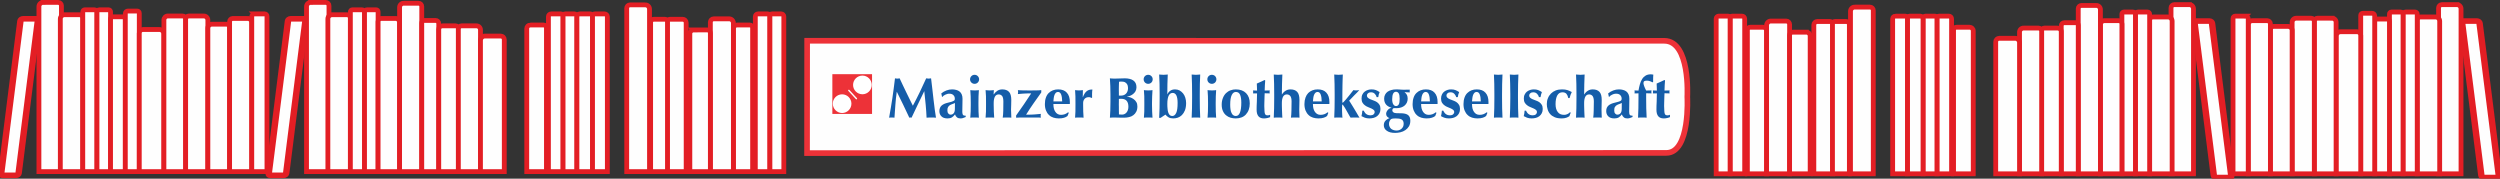<?xml version="1.0" encoding="UTF-8"?>
<!DOCTYPE svg PUBLIC "-//W3C//DTD SVG 1.1//EN" "http://www.w3.org/Graphics/SVG/1.1/DTD/svg11.dtd">
<!-- Creator: CorelDRAW X8 -->
<svg xmlns="http://www.w3.org/2000/svg" xml:space="preserve" width="100%" height="100%" version="1.1" style="shape-rendering:geometricPrecision; text-rendering:geometricPrecision; image-rendering:optimizeQuality; fill-rule:evenodd; clip-rule:evenodd"
viewBox="0 0 51766 3700"
 xmlns:xlink="http://www.w3.org/1999/xlink">
 <rect x="0" y="0" width="51766" height="3700" fill="#333333" stroke="none"/>
 <defs>
  <style type="text/css">
   <![CDATA[
    .str1 {stroke:#E31E24;stroke-width:100}
    .str0 {stroke:#E31E24;stroke-width:50}
    .str2 {stroke:#ED3238;stroke-width:116.63}
    .str3 {stroke:white;stroke-width:29.16;stroke-linecap:round}
    .fil1 {fill:none}
    .fil0 {fill:#FEFEFE}
    .fil2 {fill:#155DA9}
    .fil3 {fill:#ED3238}
    .fil4 {fill:white}
   ]]>
  </style>
 </defs>
 <g id="Ebene_x0020_1">
  <rect class="fil0 str0" transform="matrix(2.672 -0 -0.294 2.328 428.545 389.592)" width="135" height="1392" rx="16" ry="16"/>
  <path class="fil0 str1" d="M892 50l312 0c37,0 68,31 68,68l0 3435 -466 0 0 -3417c0,-48 39,-86 86,-86z"/>
  <path class="fil0 str1" d="M1334 305l312 0c38,0 68,31 68,68l0 3180 -465 0 0 -3162c0,-47 38,-86 85,-86z"/>
  <path class="fil0 str1" d="M1954 203l-197 0c-23,0 -43,19 -43,43l0 3307 294 0 0 -3296c0,-30 -24,-54 -54,-54z"/>
  <path class="fil0 str1" d="M2060 203l188 0c22,0 41,18 41,41l0 3309 -281 0 0 -3298c0,-29 23,-52 52,-52z"/>
  <path class="fil0 str1" d="M2539 348l-206 0c-24,0 -44,20 -44,44l0 3161 306 0 0 -3149c0,-31 -26,-56 -56,-56z"/>
  <path class="fil0 str1" d="M2648 229l194 0c23,0 42,19 42,42l0 3282 -289 0 0 -3271c0,-30 24,-53 53,-53z"/>
  <path class="fil0 str1" d="M3300 611l-342 0c-41,0 -74,34 -74,75l0 2867 510 0 0 -2848c0,-52 -42,-94 -94,-94z"/>
  <path class="fil0 str1" d="M3477 331l302 0c36,0 65,29 65,65l0 3157 -450 0 0 -3140c0,-45 37,-82 83,-82z"/>
  <path class="fil0 str1" d="M4219 331l-307 0c-37,0 -68,30 -68,67l0 3155 460 0 0 -3138c0,-46 -38,-84 -85,-84z"/>
  <path class="fil0 str1" d="M4386 501l302 0c37,0 66,29 66,65l0 2987 -450 0 0 -2970c0,-45 37,-82 82,-82z"/>
  <path class="fil0 str1" d="M5129 382l-308 0c-37,0 -67,30 -67,67l0 3104 459 0 0 -3087c0,-46 -38,-84 -84,-84z"/>
  <path class="fil0 str1" d="M5271 288l211 0c25,0 46,21 46,46l0 3219 -315 0 0 -3207c0,-32 26,-58 58,-58z"/>
  <rect class="fil0 str0" transform="matrix(2.672 -0 -0.294 2.328 5968.87 389.592)" width="135" height="1392" rx="16" ry="16"/>
  <path class="fil0 str1" d="M6432 50l312 0c38,0 68,31 68,68l0 3435 -465 0 0 -3417c0,-48 38,-86 85,-86z"/>
  <path class="fil0 str1" d="M6875 305l312 0c37,0 68,31 68,68l0 3180 -466 0 0 -3162c0,-47 38,-86 86,-86z"/>
  <path class="fil0 str1" d="M7495 203l-197 0c-24,0 -43,19 -43,43l0 3307 293 0 0 -3296c0,-30 -24,-54 -53,-54z"/>
  <path class="fil0 str1" d="M7600 203l188 0c23,0 41,18 41,41l0 3309 -281 0 0 -3298c0,-29 24,-52 52,-52z"/>
  <path class="fil0 str1" d="M8192 382l-298 0c-36,0 -65,29 -65,65l0 3106 445 0 0 -3090c0,-45 -37,-81 -82,-81z"/>
  <path class="fil0 str1" d="M8358 67l308 0c37,0 67,30 67,67l0 3419 -459 0 0 -3402c0,-46 38,-84 84,-84z"/>
  <path class="fil0 str1" d="M9021 424l-237 0c-28,0 -51,23 -51,52l0 3077 352 0 0 -3064c0,-36 -29,-65 -64,-65z"/>
  <path class="fil0 str1" d="M9160 535l272 0c32,0 59,26 59,59l0 2959 -406 0 0 -2944c0,-41 34,-74 75,-74z"/>
  <path class="fil0 str1" d="M9865 535l-307 0c-37,0 -67,30 -67,66l0 2952 458 0 0 -2934c0,-47 -38,-84 -84,-84z"/>
  <path class="fil0 str1" d="M10039 747l331 0c39,0 72,33 72,72l0 2734 -493 0 0 -2715c0,-50 40,-91 90,-91z"/>
  <path class="fil0 str1" d="M10982 518l273 0c33,0 60,26 60,59l0 2976 -408 0 0 -2961c0,-41 34,-74 75,-74z"/>
  <path class="fil0 str1" d="M11412 288l203 0c24,0 44,20 44,44l0 3221 -303 0 0 -3209c0,-31 25,-56 56,-56z"/>
  <path class="fil0 str1" d="M11894 288l-193 0c-23,0 -42,19 -42,42l0 3223 287 0 0 -3212c0,-29 -23,-53 -52,-53z"/>
  <path class="fil0 str1" d="M12006 288l216 0c26,0 47,21 47,47l0 3218 -323 0 0 -3206c0,-32 27,-59 60,-59z"/>
  <path class="fil0 str1" d="M12519 288l-205 0c-24,0 -45,20 -45,45l0 3220 307 0 0 -3209c0,-31 -26,-56 -57,-56z"/>
  <path class="fil0 str1" d="M15259 518l267 0c31,0 58,26 58,58l0 2977 -398 0 0 -2962c0,-41 33,-73 73,-73z"/>
  <path class="fil0 str1" d="M15695 288l203 0c24,0 44,20 44,44l0 3221 -302 0 0 -3209c0,-31 25,-56 55,-56z"/>
  <path class="fil0 str1" d="M16177 288l-193 0c-23,0 -42,19 -42,42l0 3223 288 0 0 -3212c0,-29 -24,-53 -53,-53z"/>
  <path class="fil0 str1" d="M15099 390l-320 0c-38,0 -70,31 -70,70l0 3093 477 0 0 -3075c0,-49 -39,-88 -87,-88z"/>
  <path class="fil0 str1" d="M14362 620l285 0c34,0 62,28 62,62l0 2871 -425 0 0 -2855c0,-43 35,-78 78,-78z"/>
  <path class="fil0 str1" d="M14136 399l-262 0c-32,0 -57,25 -57,57l0 3097 391 0 0 -3083c0,-39 -32,-71 -72,-71z"/>
  <path class="fil0 str1" d="M13536 399l234 0c28,0 51,23 51,51l0 3103 -349 0 0 -3090c0,-36 29,-64 64,-64z"/>
  <path class="fil0 str1" d="M13362 101l-316 0c-38,0 -69,31 -69,69l0 3383 472 0 0 -3365c0,-48 -39,-87 -87,-87z"/>
  <path class="fil0" d="M34460 845c544,0 478,1158 478,1158 0,0 67,1163 -435,1163 -478,0 -17792,4 -17792,4l2 -2326c0,0 17203,1 17747,1l0 0z"/>
  <path class="fil1 str2" d="M34460 845c544,0 478,1158 478,1158 0,0 67,1163 -435,1163 -478,0 -17792,4 -17792,4l2 -2326c0,0 17203,1 17747,1l0 0z"/>
  <path class="fil2" d="M18540 2171c-6,89 -13,176 -19,266 -9,-1 -18,-3 -28,-3 -10,0 -19,0 -27,0 -10,0 -19,0 -28,0 -9,0 -18,2 -28,3 25,-137 48,-272 68,-406 20,-134 37,-270 54,-409 9,1 17,3 25,4 7,1 15,2 24,2 7,0 14,-1 22,-2 8,-1 17,-3 25,-4 21,48 44,96 68,145 22,48 46,97 70,146 22,48 46,97 70,143 22,46 45,91 66,133 48,-89 95,-182 142,-279 46,-96 91,-192 134,-288 20,4 37,6 51,6 13,0 30,-2 50,-6 8,68 17,141 26,219 9,79 18,155 26,229 8,75 18,145 26,210 9,65 17,118 24,157 -15,-1 -32,-3 -47,-3 -17,0 -34,0 -49,0 -16,0 -32,0 -49,0 -16,0 -33,2 -50,3 -3,-82 -10,-170 -18,-265 -10,-95 -20,-188 -29,-282l-2 0c-45,94 -89,185 -133,275 -44,90 -87,180 -129,272 -4,-1 -8,-1 -11,-3 -4,0 -8,0 -12,0 -3,0 -7,0 -10,0 -4,2 -9,2 -13,3 -42,-90 -85,-177 -126,-266 -43,-89 -87,-178 -132,-269l-2 0c-13,91 -23,180 -29,269l0 0zm1233 7c0,-18 0,-33 0,-46 -16,9 -34,17 -52,22 -19,6 -35,15 -51,23 -15,9 -28,22 -38,38 -10,15 -15,39 -15,69 0,29 6,51 19,66 12,15 28,24 49,24 25,0 47,-10 63,-30 16,-20 24,-49 24,-88 0,-34 0,-60 1,-78l0 0zm-174 -306c38,-14 76,-21 114,-21 32,0 60,3 87,11 27,7 49,17 69,33 19,15 35,35 45,60 11,25 16,55 16,89 0,51 0,97 -2,140 0,44 -2,87 -2,129 0,19 2,33 5,44 2,11 6,19 12,25 6,6 13,10 23,11 8,1 18,2 30,2l0 28c-22,10 -43,17 -58,22 -15,5 -33,7 -51,7 -29,0 -53,-7 -71,-22 -18,-14 -32,-34 -41,-61 -18,25 -40,45 -63,61 -25,15 -55,22 -92,22 -29,0 -55,-4 -77,-12 -21,-8 -39,-19 -52,-34 -14,-14 -25,-31 -31,-50 -6,-18 -9,-37 -9,-56 0,-26 5,-48 13,-67 8,-19 20,-36 35,-49 16,-13 34,-25 55,-34 21,-9 45,-17 72,-23 34,-8 60,-15 80,-21 19,-6 33,-12 42,-18 10,-6 16,-12 20,-19 2,-7 3,-15 3,-26 0,-29 -9,-53 -30,-74 -20,-20 -48,-29 -84,-29 -13,0 -27,1 -41,5 -14,3 -28,9 -41,15 -13,6 -25,13 -35,20 -11,9 -19,17 -25,25l-9 0 -15 -71c33,-27 69,-48 108,-62l0 0zm515 -296c18,-18 40,-27 66,-27 26,0 49,9 66,27 18,18 28,40 28,66 0,26 -10,49 -28,67 -17,17 -40,27 -66,27 -26,0 -48,-10 -66,-27 -18,-18 -28,-41 -28,-67 1,-26 10,-48 28,-66l0 0zm-15 417c-1,-41 -4,-84 -8,-127 11,2 24,3 39,4 16,1 32,2 50,2 37,0 66,-2 89,-6 -4,43 -6,86 -7,127 -1,43 -2,88 -2,136l0 48c0,48 1,94 2,136 1,43 3,85 7,124 -11,-1 -23,-3 -38,-3 -15,0 -33,0 -51,0 -18,0 -34,0 -50,0 -15,0 -28,2 -39,3 4,-39 7,-81 8,-124 2,-42 2,-88 2,-136l0 -48c0,-48 0,-93 -2,-136l0 0zm477 -38c23,-33 49,-59 78,-77 30,-18 63,-27 101,-27 59,0 106,17 138,51 32,34 47,90 47,167 0,40 -1,76 -2,107 -2,31 -3,61 -3,92 0,25 1,52 3,82 1,30 2,59 3,86 -10,-1 -23,-2 -39,-2 -15,0 -32,0 -50,0 -17,0 -34,0 -49,0 -16,0 -29,1 -40,2 6,-41 10,-90 11,-145 2,-56 2,-119 2,-191 0,-50 -8,-87 -24,-110 -18,-23 -42,-35 -73,-35 -35,0 -61,16 -78,46 -16,31 -25,74 -25,128l0 48c0,48 1,94 3,136 1,43 3,85 7,123 -11,-1 -23,-2 -38,-2 -16,0 -34,0 -51,0 -18,0 -35,0 -50,0 -15,0 -28,1 -39,2 4,-38 7,-80 8,-123 1,-42 1,-88 1,-136l0 -48c0,-48 0,-93 -1,-136 -1,-41 -4,-84 -8,-127 14,2 28,3 42,4 14,1 28,2 42,2 14,0 28,-1 43,-2 13,-2 28,-3 44,-4l-5 89 2 0 0 0zm623 209c50,-75 101,-152 153,-230 -22,0 -43,0 -62,0 -19,1 -38,1 -58,2 -21,1 -43,2 -68,4 -25,2 -53,5 -88,8 4,-13 5,-26 5,-41 0,-16 -1,-29 -5,-41 20,2 40,3 58,4 20,1 38,2 59,2l129 1 131 -1c23,0 43,-1 61,-2 18,-1 33,-2 47,-4l0 48c-55,77 -109,153 -162,229 -53,75 -103,152 -152,231l69 0c16,0 33,0 48,-1 16,0 34,-2 51,-3 18,-1 38,-2 61,-5 22,-1 47,-3 76,-7 -3,15 -4,28 -4,41 0,15 1,27 4,38 -13,-1 -25,-1 -37,-3 -13,0 -25,0 -38,0 -13,0 -27,0 -42,0 -16,0 -33,0 -52,0l-90 0c-44,0 -79,0 -109,0 -29,0 -54,0 -73,0 -20,2 -36,2 -46,2 -11,1 -20,1 -25,1l0 -45c54,-77 108,-153 159,-228l0 0zm622 78c6,27 16,51 30,71 13,20 29,37 49,48 20,12 43,17 70,17 55,0 103,-17 146,-53l15 11 -27 66c-20,16 -44,28 -71,36 -27,9 -64,14 -109,14 -39,0 -76,-6 -110,-16 -35,-11 -65,-28 -91,-53 -28,-25 -48,-56 -63,-93 -16,-37 -24,-82 -24,-134 0,-51 7,-97 21,-135 13,-38 32,-69 57,-94 25,-25 54,-44 88,-57 33,-13 70,-19 109,-19 78,0 139,22 180,69 42,46 62,110 62,194l0 25c0,7 0,12 -1,14l-340 0c0,32 3,62 9,89l0 0zm152 -284c-13,-36 -36,-54 -67,-54 -17,0 -32,6 -44,18 -11,12 -21,27 -28,45 -7,19 -12,40 -15,63 -4,24 -6,47 -7,70l182 0c-1,-59 -8,-107 -21,-142l0 0zm449 55c20,-54 45,-95 75,-121 29,-24 64,-38 104,-38 4,0 7,0 11,0 2,1 5,1 8,1 -2,13 -3,26 -5,38 -1,14 -2,30 -2,48l0 38c0,6 0,13 0,20 0,7 0,14 1,20l-11 10c-8,-5 -16,-9 -25,-12 -11,-4 -22,-5 -35,-5 -36,0 -64,12 -84,34 -20,24 -31,52 -31,83l0 48c0,49 1,94 2,136 2,43 4,85 7,124 -10,-1 -22,-3 -38,-3 -15,0 -31,0 -50,0 -18,0 -35,0 -49,0 -15,0 -29,2 -39,3 3,-39 6,-81 7,-124 1,-42 1,-87 1,-136l0 -48c0,-48 0,-93 -1,-136 -1,-41 -4,-84 -7,-127 13,2 27,3 40,4 14,1 28,2 41,2 14,0 27,-1 41,-2 13,-1 27,-2 40,-4l-3 145 2 2 0 0z"/>
  <path class="fil2" d="M23328 2087c-25,-28 -62,-41 -109,-41 -11,0 -20,0 -28,0 -9,2 -16,2 -23,2 0,16 0,33 0,51 -1,18 -1,39 -1,64 0,19 0,38 1,58 0,20 0,39 0,58 0,19 0,37 1,52 0,15 0,29 0,39 11,1 22,1 31,1 9,2 21,2 34,2 18,0 35,-4 50,-11 15,-7 30,-18 42,-32 11,-13 21,-30 28,-50 7,-20 11,-43 11,-69 0,-55 -12,-97 -37,-124l0 0zm23 -313c-5,-17 -12,-31 -23,-44 -11,-12 -24,-21 -39,-30 -15,-7 -36,-10 -59,-10 -18,0 -30,0 -36,0 -7,1 -14,2 -23,3 -1,30 -2,60 -3,89 -1,30 -1,56 -1,76 0,21 0,41 1,60 0,20 0,41 0,61l53 0c17,0 33,-4 50,-10 15,-6 30,-15 43,-28 13,-12 22,-27 30,-46 9,-19 13,-42 13,-67 0,-19 -3,-36 -6,-54l0 0zm-361 1c-2,-51 -5,-102 -8,-153 13,1 28,3 43,4 16,1 34,2 54,2 34,0 70,-1 107,-3 36,-2 72,-3 106,-3 36,0 68,4 97,11 30,7 55,17 76,32 22,15 38,34 50,57 11,23 17,52 17,84 0,32 -7,60 -20,83 -13,24 -30,42 -50,58 -19,15 -40,28 -63,37 -22,8 -42,14 -62,17l0 3c20,1 41,5 65,12 24,8 48,20 69,35 23,16 42,36 57,61 16,25 23,55 23,91 0,43 -7,79 -23,109 -15,30 -36,55 -61,73 -26,20 -56,33 -89,40 -34,8 -68,12 -103,12 -31,0 -61,0 -88,-1 -27,-2 -56,-2 -86,-2 -21,0 -43,0 -66,0 -23,0 -40,2 -53,3 3,-49 6,-100 8,-151 1,-51 3,-109 3,-174l0 -161c0,-66 -2,-125 -3,-176l0 0zm718 -199c18,-18 41,-27 67,-27 26,0 48,9 66,27 18,18 27,40 27,66 0,26 -9,49 -27,67 -18,17 -40,27 -66,27 -26,0 -49,-10 -67,-27 -17,-18 -27,-41 -27,-67 0,-26 10,-48 27,-66l0 0zm-14 417c-1,-41 -5,-84 -8,-127 11,2 23,3 39,4 15,1 32,2 50,2 37,0 66,-2 89,-6 -4,43 -6,86 -7,127 -2,43 -3,88 -3,136l0 48c0,48 1,94 3,136 1,43 3,85 7,124 -11,-1 -23,-3 -38,-3 -16,0 -33,0 -51,0 -18,0 -35,0 -50,0 -16,0 -28,2 -39,3 3,-39 7,-81 8,-124 1,-42 1,-88 1,-136l0 -48c0,-48 0,-93 -1,-136l0 0zm482 261c2,30 7,56 15,77 7,23 18,39 31,52 13,13 30,19 51,19 34,0 62,-21 82,-64 20,-41 29,-111 29,-207 0,-138 -34,-207 -102,-207 -16,0 -32,4 -45,12 -14,9 -26,22 -35,39 -11,19 -18,43 -23,73 -6,29 -8,66 -8,109 0,34 1,67 5,97l0 0zm-166 -514c-1,-66 -4,-131 -8,-197 11,1 24,2 39,3 16,1 33,3 51,3 17,0 34,-2 49,-3 16,-1 29,-2 39,-3 -3,66 -5,131 -7,197 -1,65 -2,136 -2,213l2 0c13,-33 35,-58 63,-76 27,-18 59,-26 95,-26 34,0 65,7 94,22 27,16 52,36 72,61 20,25 36,55 46,89 11,34 17,72 17,111 0,60 -9,109 -24,150 -17,41 -38,74 -63,99 -26,25 -54,43 -86,54 -32,10 -63,15 -94,15 -38,0 -70,-7 -96,-22 -26,-15 -48,-34 -64,-57 -17,9 -33,20 -50,33 -18,13 -34,25 -52,35l-29 0c4,-66 6,-133 8,-198 1,-65 2,-136 2,-213l0 -77c0,-77 -1,-148 -2,-213l0 0zm672 0c-2,-66 -4,-131 -7,-197 10,1 23,2 39,3 15,1 32,3 49,3 18,0 35,-2 50,-3 16,-1 29,-2 39,-3 -3,66 -6,131 -7,197 -1,65 -2,136 -2,213l0 77c0,77 1,148 2,213 1,65 4,130 7,194 -10,-1 -23,-3 -39,-3 -15,0 -32,0 -50,0 -17,0 -34,0 -49,0 -16,0 -29,2 -39,3 3,-64 5,-129 7,-194 1,-65 2,-136 2,-213l0 -77c0,-77 -1,-148 -2,-213l0 0zm345 -164c18,-18 40,-27 66,-27 26,0 49,9 67,27 17,18 27,40 27,66 0,26 -10,49 -27,67 -18,17 -41,27 -67,27 -26,0 -48,-10 -66,-27 -18,-18 -27,-41 -27,-67 0,-26 9,-48 27,-66l0 0zm-15 417c-1,-41 -4,-84 -8,-127 11,2 24,3 39,4 16,1 32,2 50,2 37,0 67,-2 89,-6 -4,43 -6,86 -7,127 -1,43 -2,88 -2,136l0 48c0,48 1,94 2,136 1,43 3,85 7,124 -11,-1 -22,-3 -38,-3 -15,0 -33,0 -51,0 -18,0 -34,0 -50,0 -15,0 -28,2 -39,3 4,-39 7,-81 8,-124 2,-42 2,-88 2,-136l0 -48c0,-48 0,-93 -2,-136l0 0zm665 -32c-18,-38 -46,-57 -87,-57 -37,0 -65,22 -85,64 -22,43 -32,109 -32,201 0,33 2,64 6,92 3,29 10,54 20,74 8,21 20,38 35,49 15,12 32,18 55,18 76,0 114,-92 114,-278 0,-70 -9,-124 -26,-163l0 0zm-355 68c15,-39 37,-73 64,-100 27,-26 58,-46 94,-59 34,-13 71,-19 108,-19 92,0 163,26 214,78 51,52 76,123 76,212 0,49 -7,92 -21,131 -14,39 -35,71 -59,98 -26,28 -57,49 -93,62 -35,13 -74,20 -117,20 -36,0 -70,-5 -105,-14 -34,-10 -66,-26 -93,-49 -28,-22 -50,-51 -67,-88 -17,-36 -26,-80 -26,-134 0,-53 9,-99 25,-138l0 0zm966 -125c0,11 2,20 4,30l-105 -3c-1,18 -2,40 -3,63 -1,24 -2,48 -2,73 -2,24 -2,48 -2,71 -1,22 -1,42 -1,58 0,41 1,75 4,99 1,25 4,45 9,59 5,13 12,22 20,27 9,5 20,7 34,7 15,0 26,-1 33,-4 7,-1 14,-4 21,-8l0 49c-15,7 -35,13 -59,19 -24,6 -48,8 -70,8 -101,0 -151,-60 -151,-180 0,-23 0,-49 1,-78 2,-29 3,-59 4,-89 1,-30 1,-61 2,-91 2,-29 2,-56 2,-81l-83 1c2,-10 3,-19 3,-30 0,-9 -1,-20 -3,-32l83 4c0,-25 0,-48 -2,-69 -1,-21 -2,-47 -3,-77 27,-11 54,-23 82,-36 27,-12 53,-24 80,-38l12 9c-1,13 -2,27 -3,44 -2,17 -3,35 -4,53 -1,19 -2,38 -2,57 -2,20 -2,38 -2,56l105 -3c-2,12 -4,23 -4,32l0 0zm94 -164c-1,-66 -3,-131 -7,-197 11,1 24,2 39,3 15,1 32,3 50,3 17,0 34,-2 50,-3 15,-1 28,-2 39,-3 -4,66 -6,131 -7,197 -2,65 -3,136 -3,213l3 2c20,-33 46,-59 76,-77 29,-18 62,-27 100,-27 60,0 106,17 138,51 32,34 47,90 47,167 0,40 -1,76 -2,107 -1,31 -2,61 -2,92 0,25 1,52 2,82 1,30 2,59 3,86 -10,-1 -23,-2 -39,-2 -15,0 -32,0 -49,0 -18,0 -35,0 -50,0 -16,0 -29,1 -39,2 6,-41 9,-90 10,-145 2,-56 3,-119 3,-191 0,-50 -9,-87 -25,-110 -18,-23 -42,-35 -73,-35 -35,0 -61,16 -78,46 -16,31 -25,74 -25,128l0 48c0,10 0,27 1,47 0,22 0,44 2,69 1,25 2,51 3,76 1,26 3,49 4,68 -11,-1 -24,-3 -39,-3 -16,0 -33,0 -50,0 -18,0 -35,0 -50,0 -15,0 -28,1 -39,3 4,-64 6,-129 7,-194 1,-65 2,-136 2,-213l0 -77c0,-77 -1,-148 -2,-213l0 0zm813 502c6,27 17,51 30,71 13,20 30,37 50,48 20,12 42,17 69,17 55,0 104,-17 146,-53l15 11 -26 66c-21,16 -44,28 -72,36 -27,9 -63,14 -108,14 -40,0 -77,-6 -111,-16 -34,-11 -65,-28 -91,-53 -27,-25 -48,-56 -63,-93 -15,-37 -24,-82 -24,-134 0,-51 8,-97 22,-135 13,-38 32,-69 56,-94 25,-25 54,-44 88,-57 33,-13 70,-19 109,-19 79,0 139,22 180,69 42,46 62,110 62,194l0 25c0,7 0,12 -1,14l-340 0c0,32 3,62 9,89l0 0zm152 -284c-13,-36 -36,-54 -66,-54 -18,0 -32,6 -44,18 -12,12 -22,27 -29,45 -7,19 -12,40 -15,63 -4,24 -6,47 -7,70l182 0c-1,-59 -8,-107 -21,-142l0 0zm287 -218c-1,-66 -4,-131 -7,-197 11,1 24,2 39,3 15,1 32,3 50,3 17,0 34,-2 50,-3 15,-1 28,-2 39,-3 -1,33 -3,66 -4,100 -1,35 -2,73 -3,115 -2,43 -2,92 -2,146 -1,56 -1,121 -1,197 0,11 0,18 1,21 0,4 2,5 5,5 4,0 11,-6 24,-19 12,-12 27,-29 47,-52 19,-22 42,-51 68,-83 25,-32 53,-68 84,-107 10,2 19,3 28,4 9,1 18,2 28,2 8,0 18,-1 28,-2 11,-1 23,-2 38,-4 -11,12 -25,29 -45,49 -20,20 -41,41 -63,63 -21,22 -41,42 -60,63 -19,20 -34,34 -42,43 4,5 11,16 22,34 10,17 22,38 38,61 15,25 30,50 47,77 17,28 32,54 47,79 15,25 28,47 38,65 11,19 18,30 22,36 -17,-1 -32,-2 -48,-2 -15,0 -31,0 -46,0 -15,0 -31,0 -45,0 -15,0 -30,1 -45,2 -4,-3 -11,-14 -19,-29 -10,-16 -20,-34 -31,-55 -12,-20 -24,-40 -35,-62 -14,-23 -25,-43 -36,-62 -11,-18 -21,-33 -30,-45 -8,-12 -14,-18 -17,-18 -4,0 -5,2 -6,7 -2,5 -3,19 -3,44l0 66c0,11 0,23 1,38 0,16 0,30 2,45 0,16 1,31 2,44 1,13 2,23 4,27 -15,-1 -29,-2 -43,-2 -14,0 -29,0 -43,0 -14,0 -28,0 -42,0 -15,0 -29,1 -43,2 4,-63 6,-128 7,-193 1,-65 2,-136 2,-213l0 -77c0,-77 -1,-148 -2,-213l0 0zm624 586c7,12 16,23 27,31 11,10 25,17 40,23 16,5 33,8 54,8 27,0 48,-7 64,-21 15,-14 22,-30 22,-47 0,-18 -7,-33 -20,-43 -13,-11 -30,-22 -50,-31 -20,-9 -43,-18 -66,-28 -24,-9 -45,-21 -65,-36 -20,-15 -38,-32 -51,-55 -13,-22 -20,-51 -20,-85 0,-33 5,-62 18,-87 12,-24 28,-44 48,-59 20,-15 42,-26 67,-34 25,-8 49,-11 74,-11 33,0 63,4 89,14 25,10 51,24 78,42 -7,15 -13,33 -18,51 -4,17 -8,35 -10,53l-34 0c-2,-10 -5,-20 -11,-32 -6,-11 -13,-21 -23,-32 -9,-11 -21,-19 -34,-26 -13,-6 -30,-10 -49,-10 -24,0 -44,6 -59,19 -17,13 -25,30 -25,50 0,19 7,34 21,45 13,12 31,23 51,31 21,8 43,18 68,26 25,8 47,20 68,33 20,14 38,32 52,55 13,22 20,51 20,85 0,35 -6,64 -19,89 -13,25 -30,46 -51,62 -22,16 -45,28 -72,35 -28,7 -58,11 -87,11 -36,0 -68,-5 -96,-15 -28,-11 -51,-22 -68,-32 10,-38 16,-76 18,-114l30 0c5,13 10,25 19,35l0 0zm569 -270c0,26 2,47 7,65 4,18 11,33 19,44 7,11 15,19 25,24 8,4 18,7 27,7 26,0 45,-12 58,-34 13,-23 19,-62 19,-117 0,-53 -7,-91 -21,-114 -15,-21 -32,-31 -54,-31 -53,-1 -80,52 -80,156l0 0zm257 -145c20,15 35,32 48,54 10,22 16,48 16,78 0,30 -6,56 -16,79 -11,25 -27,45 -47,63 -20,18 -45,31 -72,40 -29,10 -61,15 -95,15 -8,0 -17,0 -25,-1 -8,0 -18,0 -28,0 -10,0 -18,4 -24,13 -7,8 -11,19 -11,29 0,19 7,35 23,45 14,11 36,17 69,18l87 1c67,1 115,13 147,37 31,25 47,63 47,116 0,48 -10,87 -29,119 -20,32 -45,58 -75,78 -30,20 -65,36 -102,44 -36,8 -73,13 -108,13 -74,0 -131,-14 -173,-44 -41,-28 -62,-67 -62,-114 0,-38 10,-68 32,-92 20,-23 48,-42 84,-55l0 -2c-20,-7 -37,-18 -49,-33 -13,-15 -19,-32 -19,-55 0,-26 11,-51 31,-76 20,-25 46,-41 80,-50l0 -2c-49,-12 -86,-33 -112,-64 -27,-32 -40,-72 -40,-123 0,-30 6,-57 19,-81 12,-24 28,-44 51,-61 22,-15 48,-28 79,-36 31,-9 65,-13 102,-13 14,0 29,0 44,1 15,1 30,2 44,3 11,2 21,2 32,2 10,1 21,1 34,1 20,0 40,0 62,-1 21,0 42,0 64,0 -1,4 -1,9 -1,14 -2,5 -2,10 -2,14 0,5 0,10 2,14 0,5 0,10 1,15l-104 -5 -4 2 0 0zm-31 594c-8,-14 -19,-24 -33,-33 -16,-8 -33,-13 -54,-16 -22,-3 -45,-4 -73,-4 -41,0 -70,4 -85,12 -10,4 -19,17 -30,34 -11,18 -17,42 -17,69 0,22 5,43 14,59 8,18 18,32 33,43 14,11 30,19 50,25 17,6 38,9 59,9 22,0 44,-3 61,-11 18,-8 35,-18 48,-31 13,-13 22,-27 30,-45 5,-17 9,-35 9,-54 0,-22 -4,-41 -12,-57l0 0zm382 -263c6,27 17,51 30,71 13,20 29,37 49,48 20,12 43,17 70,17 55,0 103,-17 146,-53l14 11 -26 66c-20,16 -44,28 -71,36 -27,9 -64,14 -109,14 -39,0 -76,-6 -110,-16 -35,-11 -65,-28 -91,-53 -28,-25 -48,-56 -63,-93 -16,-37 -24,-82 -24,-134 0,-51 7,-97 21,-135 13,-38 32,-69 57,-94 25,-25 54,-44 88,-57 33,-13 70,-19 109,-19 78,0 139,22 180,69 42,46 62,110 62,194l0 25c0,7 0,12 -1,14l-340 0c0,32 3,62 9,89l0 0zm152 -284c-13,-36 -36,-54 -67,-54 -17,0 -32,6 -44,18 -12,12 -21,27 -28,45 -7,19 -12,40 -15,63 -4,24 -6,47 -7,70l182 0c-1,-59 -8,-107 -21,-142l0 0zm318 368c7,12 16,23 27,31 10,10 25,17 40,23 16,5 33,8 53,8 28,0 49,-7 64,-21 16,-14 23,-30 23,-47 0,-18 -7,-33 -20,-43 -13,-11 -30,-22 -50,-31 -20,-9 -43,-18 -66,-28 -24,-9 -46,-21 -65,-36 -21,-15 -38,-32 -52,-55 -13,-22 -20,-51 -20,-85 0,-33 6,-62 19,-87 12,-24 27,-44 48,-59 20,-15 42,-26 67,-34 25,-8 49,-11 74,-11 33,0 63,4 89,14 25,10 51,24 78,42 -7,15 -13,33 -18,51 -4,17 -8,35 -10,53l-34 0c-2,-10 -5,-20 -12,-32 -6,-11 -13,-21 -22,-32 -9,-11 -22,-19 -34,-26 -13,-6 -30,-10 -49,-10 -24,0 -44,6 -59,19 -17,13 -25,30 -25,50 0,19 7,34 21,45 13,12 31,23 51,31 20,8 43,18 68,26 25,8 47,20 67,33 21,14 38,32 52,55 14,22 21,51 21,85 0,35 -6,64 -19,89 -13,25 -30,46 -51,62 -22,16 -45,28 -73,35 -27,7 -57,11 -86,11 -36,0 -68,-5 -96,-15 -29,-11 -51,-22 -68,-32 10,-38 15,-76 18,-114l30 0c4,13 10,25 19,35l0 0zm584 -84c6,27 16,51 30,71 13,20 29,37 49,48 20,12 43,17 70,17 55,0 103,-17 146,-53l15 11 -27 66c-20,16 -44,28 -71,36 -27,9 -64,14 -109,14 -39,0 -76,-6 -110,-16 -35,-11 -65,-28 -91,-53 -28,-25 -48,-56 -63,-93 -16,-37 -24,-82 -24,-134 0,-51 7,-97 21,-135 13,-38 32,-69 57,-94 25,-25 54,-44 88,-57 33,-13 70,-19 109,-19 78,0 139,22 180,69 42,46 62,110 62,194l0 25c0,7 0,12 -1,14l-340 0c0,32 3,62 9,89l0 0zm152 -284c-13,-36 -36,-54 -67,-54 -18,0 -32,6 -44,18 -11,12 -21,27 -28,45 -7,19 -12,40 -15,63 -4,24 -6,47 -7,70l182 0c-1,-59 -8,-107 -21,-142l0 0zm300 -218c-2,-66 -4,-131 -7,-197 10,1 23,2 39,3 15,1 32,3 49,3 18,0 35,-2 50,-3 15,-1 29,-2 39,-3 -3,66 -6,131 -7,197 -1,65 -2,136 -2,213l0 77c0,77 1,148 2,213 1,65 4,130 7,194 -10,-1 -24,-3 -39,-3 -15,0 -32,0 -50,0 -17,0 -34,0 -49,0 -16,0 -29,2 -39,3 3,-64 5,-129 7,-194 1,-65 2,-136 2,-213l0 -77c0,-77 -1,-148 -2,-213l0 0zm329 0c-1,-66 -3,-131 -7,-197 11,1 24,2 39,3 16,1 32,3 50,3 18,0 35,-2 50,-3 15,-1 28,-2 39,-3 -4,66 -6,131 -7,197 -1,65 -2,136 -2,213l0 77c0,77 1,148 2,213 1,65 3,130 7,194 -11,-1 -24,-3 -39,-3 -15,0 -32,0 -50,0 -18,0 -34,0 -50,0 -15,0 -28,2 -39,3 4,-64 6,-129 7,-194 1,-65 3,-136 3,-213l0 -77c0,-77 -2,-148 -3,-213l0 0zm348 586c7,12 16,23 27,31 11,10 25,17 40,23 16,5 34,8 54,8 27,0 48,-7 64,-21 15,-14 22,-30 22,-47 0,-18 -7,-33 -20,-43 -13,-11 -29,-22 -50,-31 -20,-9 -42,-18 -66,-28 -24,-9 -45,-21 -65,-36 -20,-15 -38,-32 -51,-55 -13,-22 -20,-51 -20,-85 0,-33 5,-62 19,-87 12,-24 27,-44 47,-59 20,-15 43,-26 67,-34 26,-8 49,-11 74,-11 33,0 63,4 89,14 25,10 51,24 78,42 -7,15 -13,33 -17,51 -5,17 -9,35 -11,53l-33 0c-3,-10 -6,-20 -12,-32 -6,-11 -13,-21 -23,-32 -9,-11 -21,-19 -34,-26 -13,-6 -30,-10 -49,-10 -24,0 -44,6 -59,19 -17,13 -25,30 -25,50 0,19 7,34 21,45 14,12 31,23 52,31 20,8 42,18 67,26 25,8 48,20 68,33 20,14 38,32 52,55 13,22 20,51 20,85 0,35 -6,64 -19,89 -13,25 -30,46 -51,62 -21,16 -45,28 -72,35 -27,7 -57,11 -87,11 -36,0 -67,-5 -96,-15 -28,-11 -51,-22 -68,-32 10,-38 16,-76 18,-114l30 0c5,13 10,25 19,35l0 0zm818 -383c-19,-21 -47,-32 -83,-32 -48,0 -83,22 -107,64 -24,44 -36,104 -36,181 0,72 16,126 46,164 29,40 73,58 131,58 25,0 49,-5 71,-17 23,-11 41,-24 51,-38l15 12c-6,10 -11,22 -15,34 -3,12 -8,24 -12,36 -17,13 -39,24 -65,33 -27,9 -58,14 -95,14 -58,0 -106,-8 -145,-25 -39,-17 -72,-39 -95,-67 -25,-29 -42,-61 -52,-98 -11,-35 -16,-71 -16,-108 0,-44 7,-84 23,-120 14,-37 35,-69 63,-97 27,-27 59,-48 98,-64 39,-15 82,-22 129,-22 45,0 83,4 115,15 31,11 61,24 89,40 -9,16 -18,36 -26,59 -8,22 -15,45 -19,65l-28 0c-7,-36 -19,-64 -37,-87l0 0zm205 -203c-1,-66 -3,-131 -7,-197 11,1 24,2 39,3 15,1 32,3 50,3 17,0 34,-2 50,-3 15,-1 28,-2 39,-3 -4,66 -6,131 -7,197 -2,65 -3,136 -3,213l3 2c20,-33 46,-59 76,-77 29,-18 62,-27 100,-27 60,0 106,17 138,51 32,34 47,90 47,167 0,40 -1,76 -2,107 -1,31 -2,61 -2,92 0,25 1,52 2,82 1,30 2,59 3,86 -10,-1 -23,-2 -39,-2 -15,0 -32,0 -49,0 -18,0 -35,0 -50,0 -16,0 -29,1 -39,2 6,-41 9,-90 10,-145 2,-56 3,-119 3,-191 0,-50 -9,-87 -25,-110 -18,-23 -42,-35 -73,-35 -35,0 -61,16 -78,46 -16,31 -25,74 -25,128l0 48c0,10 0,27 1,47 0,22 0,44 2,69 1,25 2,51 3,76 1,26 3,49 4,68 -11,-1 -24,-3 -39,-3 -16,0 -33,0 -50,0 -18,0 -35,0 -50,0 -15,0 -28,1 -39,3 4,-64 6,-129 7,-194 1,-65 2,-136 2,-213l0 -77c0,-77 -1,-148 -2,-213l0 0zm940 438c0,-18 0,-33 0,-46 -16,9 -34,17 -52,22 -19,6 -36,15 -51,23 -16,9 -28,22 -38,38 -11,15 -15,39 -15,69 0,29 5,51 18,66 12,15 29,24 49,24 26,0 48,-10 64,-30 16,-20 24,-49 24,-88 0,-34 0,-60 1,-78l0 0zm-174 -306c38,-14 75,-21 114,-21 32,0 60,3 87,11 26,7 49,17 69,33 19,15 34,35 45,60 11,25 16,55 16,89 0,51 0,97 -2,140 -1,44 -2,87 -2,129 0,19 1,33 4,44 3,11 7,19 13,25 5,6 13,10 22,11 8,1 19,2 31,2l0 28c-23,10 -43,17 -58,22 -16,5 -33,7 -51,7 -30,0 -54,-7 -71,-22 -18,-14 -32,-34 -42,-61 -18,25 -39,45 -62,61 -25,15 -55,22 -92,22 -29,0 -56,-4 -77,-12 -21,-8 -39,-19 -52,-34 -14,-14 -25,-31 -31,-50 -6,-18 -9,-37 -9,-56 0,-26 4,-48 12,-67 9,-19 21,-36 36,-49 15,-13 33,-25 55,-34 21,-9 45,-17 72,-23 33,-8 59,-15 79,-21 20,-6 34,-12 43,-18 9,-6 16,-12 19,-19 3,-7 4,-15 4,-26 0,-29 -10,-53 -30,-74 -20,-20 -49,-29 -84,-29 -13,0 -28,1 -42,5 -14,3 -27,9 -40,15 -13,6 -25,13 -36,20 -10,9 -19,17 -25,25l-8 0 -15 -71c33,-27 69,-48 108,-62l0 0zm788 17c-1,4 -1,9 -1,15 0,5 0,10 1,14 1,6 1,11 3,16l-112 -3 0 99c0,77 2,148 2,213 2,65 4,130 8,194 -11,-1 -24,-3 -40,-3 -15,0 -31,0 -49,0 -18,0 -34,0 -50,0 -15,0 -29,2 -39,3 3,-64 6,-129 7,-194 1,-65 2,-136 2,-213l0 -97 -82 1c2,-10 3,-19 3,-30 0,-9 -1,-20 -3,-32l82 4c9,-49 18,-93 30,-134 12,-42 27,-77 47,-107 19,-30 43,-53 73,-71 29,-17 65,-25 108,-25 13,0 29,3 49,6 -2,13 -3,29 -3,51 -1,22 -1,44 -1,64l0 39 -15 5c-15,-9 -34,-17 -54,-24 -20,-7 -41,-10 -59,-10 -23,0 -41,3 -53,10 -13,8 -19,21 -19,40 0,18 6,42 17,70 11,29 24,57 39,85l112 -3c-2,6 -2,12 -3,17l0 0zm372 15c0,11 2,20 4,30l-105 -3c-1,18 -2,40 -3,63 -1,24 -2,48 -2,73 -2,24 -2,48 -2,71 -1,22 -1,42 -1,58 0,41 1,75 4,99 1,25 4,45 9,59 5,13 12,22 20,27 9,5 21,7 34,7 15,0 26,-1 33,-4 7,-1 14,-4 21,-8l0 49c-15,7 -35,13 -59,19 -24,6 -48,8 -70,8 -101,0 -151,-60 -151,-180 0,-23 0,-49 1,-78 2,-29 3,-59 4,-89 1,-30 1,-61 2,-91 2,-29 2,-56 2,-81l-83 1c2,-10 3,-19 3,-30 0,-9 -1,-20 -3,-32l83 4c0,-25 0,-48 -2,-69 -1,-21 -2,-47 -3,-77 27,-11 55,-23 82,-36 27,-12 53,-24 80,-38l12 9c-1,13 -2,27 -3,44 -2,17 -3,35 -4,53 -1,19 -2,38 -2,57 -2,20 -2,38 -2,56l105 -3c-2,12 -4,23 -4,32l0 0z"/>
  <polygon class="fil3" points="18057,1536 18057,2359 17235,2359 17235,1536 "/>
  <path class="fil4" d="M17244 2146c0,-106 87,-193 193,-193 107,0 193,87 193,193 0,107 -86,194 -193,194 -106,0 -193,-87 -193,-194l0 0z"/>
  <path class="fil4" d="M17664 1759c0,-107 87,-194 194,-194 106,0 193,87 193,194 0,106 -87,193 -193,193 -107,0 -194,-87 -194,-193l0 0z"/>
  <line class="fil1 str3" x1="17576" y1="1872" x2="17733" y2= "2043" />
  <rect class="fil0 str0" transform="matrix(-2.672 -0 0.294 2.328 51337.3 435.848)" width="135" height="1392" rx="16" ry="16"/>
  <path class="fil0 str1" d="M50874 96l-312 0c-37,0 -68,31 -68,68l0 3435 465 0 0 -3417c0,-47 -38,-86 -85,-86z"/>
  <path class="fil0 str1" d="M50432 351l-312 0c-38,0 -68,31 -68,68l0 3180 465 0 0 -3162c0,-47 -38,-86 -85,-86z"/>
  <path class="fil0 str1" d="M49812 249l197 0c23,0 43,20 43,43l0 3307 -294 0 0 -3296c0,-29 24,-54 54,-54z"/>
  <path class="fil0 str1" d="M49706 249l-188 0c-22,0 -41,19 -41,41l0 3309 281 0 0 -3298c0,-29 -23,-52 -52,-52z"/>
  <path class="fil0 str1" d="M49227 394l205 0c25,0 45,20 45,45l0 3160 -306 0 0 -3149c0,-31 25,-56 56,-56z"/>
  <path class="fil0 str1" d="M49118 275l-194 0c-23,0 -42,19 -42,42l0 3282 289 0 0 -3271c0,-29 -24,-53 -53,-53z"/>
  <path class="fil0 str1" d="M48466 657l342 0c41,0 74,34 74,75l0 2867 -510 0 0 -2848c0,-51 42,-94 94,-94z"/>
  <path class="fil0 str1" d="M48289 377l-302 0c-36,0 -66,29 -66,66l0 3156 451 0 0 -3139c0,-46 -37,-83 -83,-83z"/>
  <path class="fil0 str1" d="M47547 377l307 0c37,0 67,30 67,67l0 3155 -459 0 0 -3138c0,-46 38,-84 85,-84z"/>
  <path class="fil0 str1" d="M47380 547l-302 0c-37,0 -66,29 -66,66l0 2986 450 0 0 -2969c0,-46 -37,-83 -82,-83z"/>
  <path class="fil0 str1" d="M46637 428l308 0c37,0 67,30 67,67l0 3104 -459 0 0 -3087c0,-46 38,-84 84,-84z"/>
  <path class="fil0 str1" d="M46495 334l-211 0c-25,0 -46,21 -46,46l0 3219 315 0 0 -3207c0,-32 -26,-58 -58,-58z"/>
  <rect class="fil0 str0" transform="matrix(-2.672 -0 0.294 2.328 45797 435.848)" width="135" height="1392" rx="16" ry="16"/>
  <path class="fil0 str1" d="M45334 96l-312 0c-38,0 -68,31 -68,68l0 3435 465 0 0 -3417c0,-47 -38,-86 -85,-86z"/>
  <path class="fil0 str1" d="M44891 351l-312 0c-37,0 -68,31 -68,68l0 3180 466 0 0 -3162c0,-47 -39,-86 -86,-86z"/>
  <path class="fil0 str1" d="M44271 249l197 0c24,0 43,20 43,43l0 3307 -294 0 0 -3296c0,-29 25,-54 54,-54z"/>
  <path class="fil0 str1" d="M44166 249l-188 0c-23,0 -41,19 -41,41l0 3309 280 0 0 -3298c0,-29 -23,-52 -51,-52z"/>
  <path class="fil0 str1" d="M43574 428l298 0c36,0 65,29 65,65l0 3106 -445 0 0 -3089c0,-45 37,-82 82,-82z"/>
  <path class="fil0 str1" d="M43408 113l-308 0c-37,0 -67,30 -67,67l0 3419 459 0 0 -3401c0,-47 -38,-85 -84,-85z"/>
  <path class="fil0 str1" d="M42745 470l237 0c28,0 51,23 51,52l0 3077 -352 0 0 -3064c0,-36 29,-65 64,-65z"/>
  <path class="fil0 str1" d="M42606 581l-272 0c-32,0 -59,27 -59,59l0 2959 406 0 0 -2944c0,-41 -34,-74 -75,-74z"/>
  <path class="fil0 str1" d="M41901 581l307 0c37,0 67,30 67,67l0 2951 -458 0 0 -2934c0,-46 38,-84 84,-84z"/>
  <path class="fil0 str1" d="M41727 793l-331 0c-39,0 -72,33 -72,72l0 2734 493 0 0 -2715c0,-50 -40,-91 -90,-91z"/>
  <path class="fil0 str1" d="M40784 564l-273 0c-33,0 -60,27 -60,59l0 2976 408 0 0 -2960c0,-41 -34,-75 -75,-75z"/>
  <path class="fil0 str1" d="M40354 334l-203 0c-24,0 -44,20 -44,45l0 3220 303 0 0 -3209c0,-31 -25,-56 -56,-56z"/>
  <path class="fil0 str1" d="M39872 334l193 0c23,0 42,19 42,42l0 3223 -288 0 0 -3212c0,-29 24,-53 53,-53z"/>
  <path class="fil0 str1" d="M39760 334l-216 0c-26,0 -48,22 -48,48l0 3217 323 0 0 -3205c0,-33 -26,-60 -59,-60z"/>
  <path class="fil0 str1" d="M39247 334l205 0c24,0 44,20 44,45l0 3220 -306 0 0 -3208c0,-31 26,-57 57,-57z"/>
  <path class="fil0 str1" d="M36507 564l-267 0c-32,0 -58,26 -58,58l0 2977 398 0 0 -2962c0,-40 -33,-73 -73,-73z"/>
  <path class="fil0 str1" d="M36071 334l-203 0c-24,0 -44,20 -44,45l0 3220 302 0 0 -3209c0,-31 -25,-56 -55,-56z"/>
  <path class="fil0 str1" d="M35589 334l193 0c23,0 42,19 42,42l0 3223 -288 0 0 -3212c0,-29 24,-53 53,-53z"/>
  <path class="fil0 str1" d="M36667 436l320 0c38,0 69,32 69,70l0 3093 -476 0 0 -3075c0,-48 39,-88 87,-88z"/>
  <path class="fil0 str1" d="M37403 666l-284 0c-35,0 -63,28 -63,62l0 2871 426 0 0 -2855c0,-43 -36,-78 -79,-78z"/>
  <path class="fil0 str1" d="M37630 445l262 0c31,0 57,26 57,57l0 3097 -391 0 0 -3082c0,-40 32,-72 72,-72z"/>
  <path class="fil0 str1" d="M38230 445l-235 0c-28,0 -51,23 -51,51l0 3103 350 0 0 -3090c0,-35 -29,-64 -64,-64z"/>
  <path class="fil0 str1" d="M38404 147l316 0c38,0 69,31 69,69l0 3383 -472 0 0 -3365c0,-48 39,-87 87,-87z"/>
 </g>
</svg>
